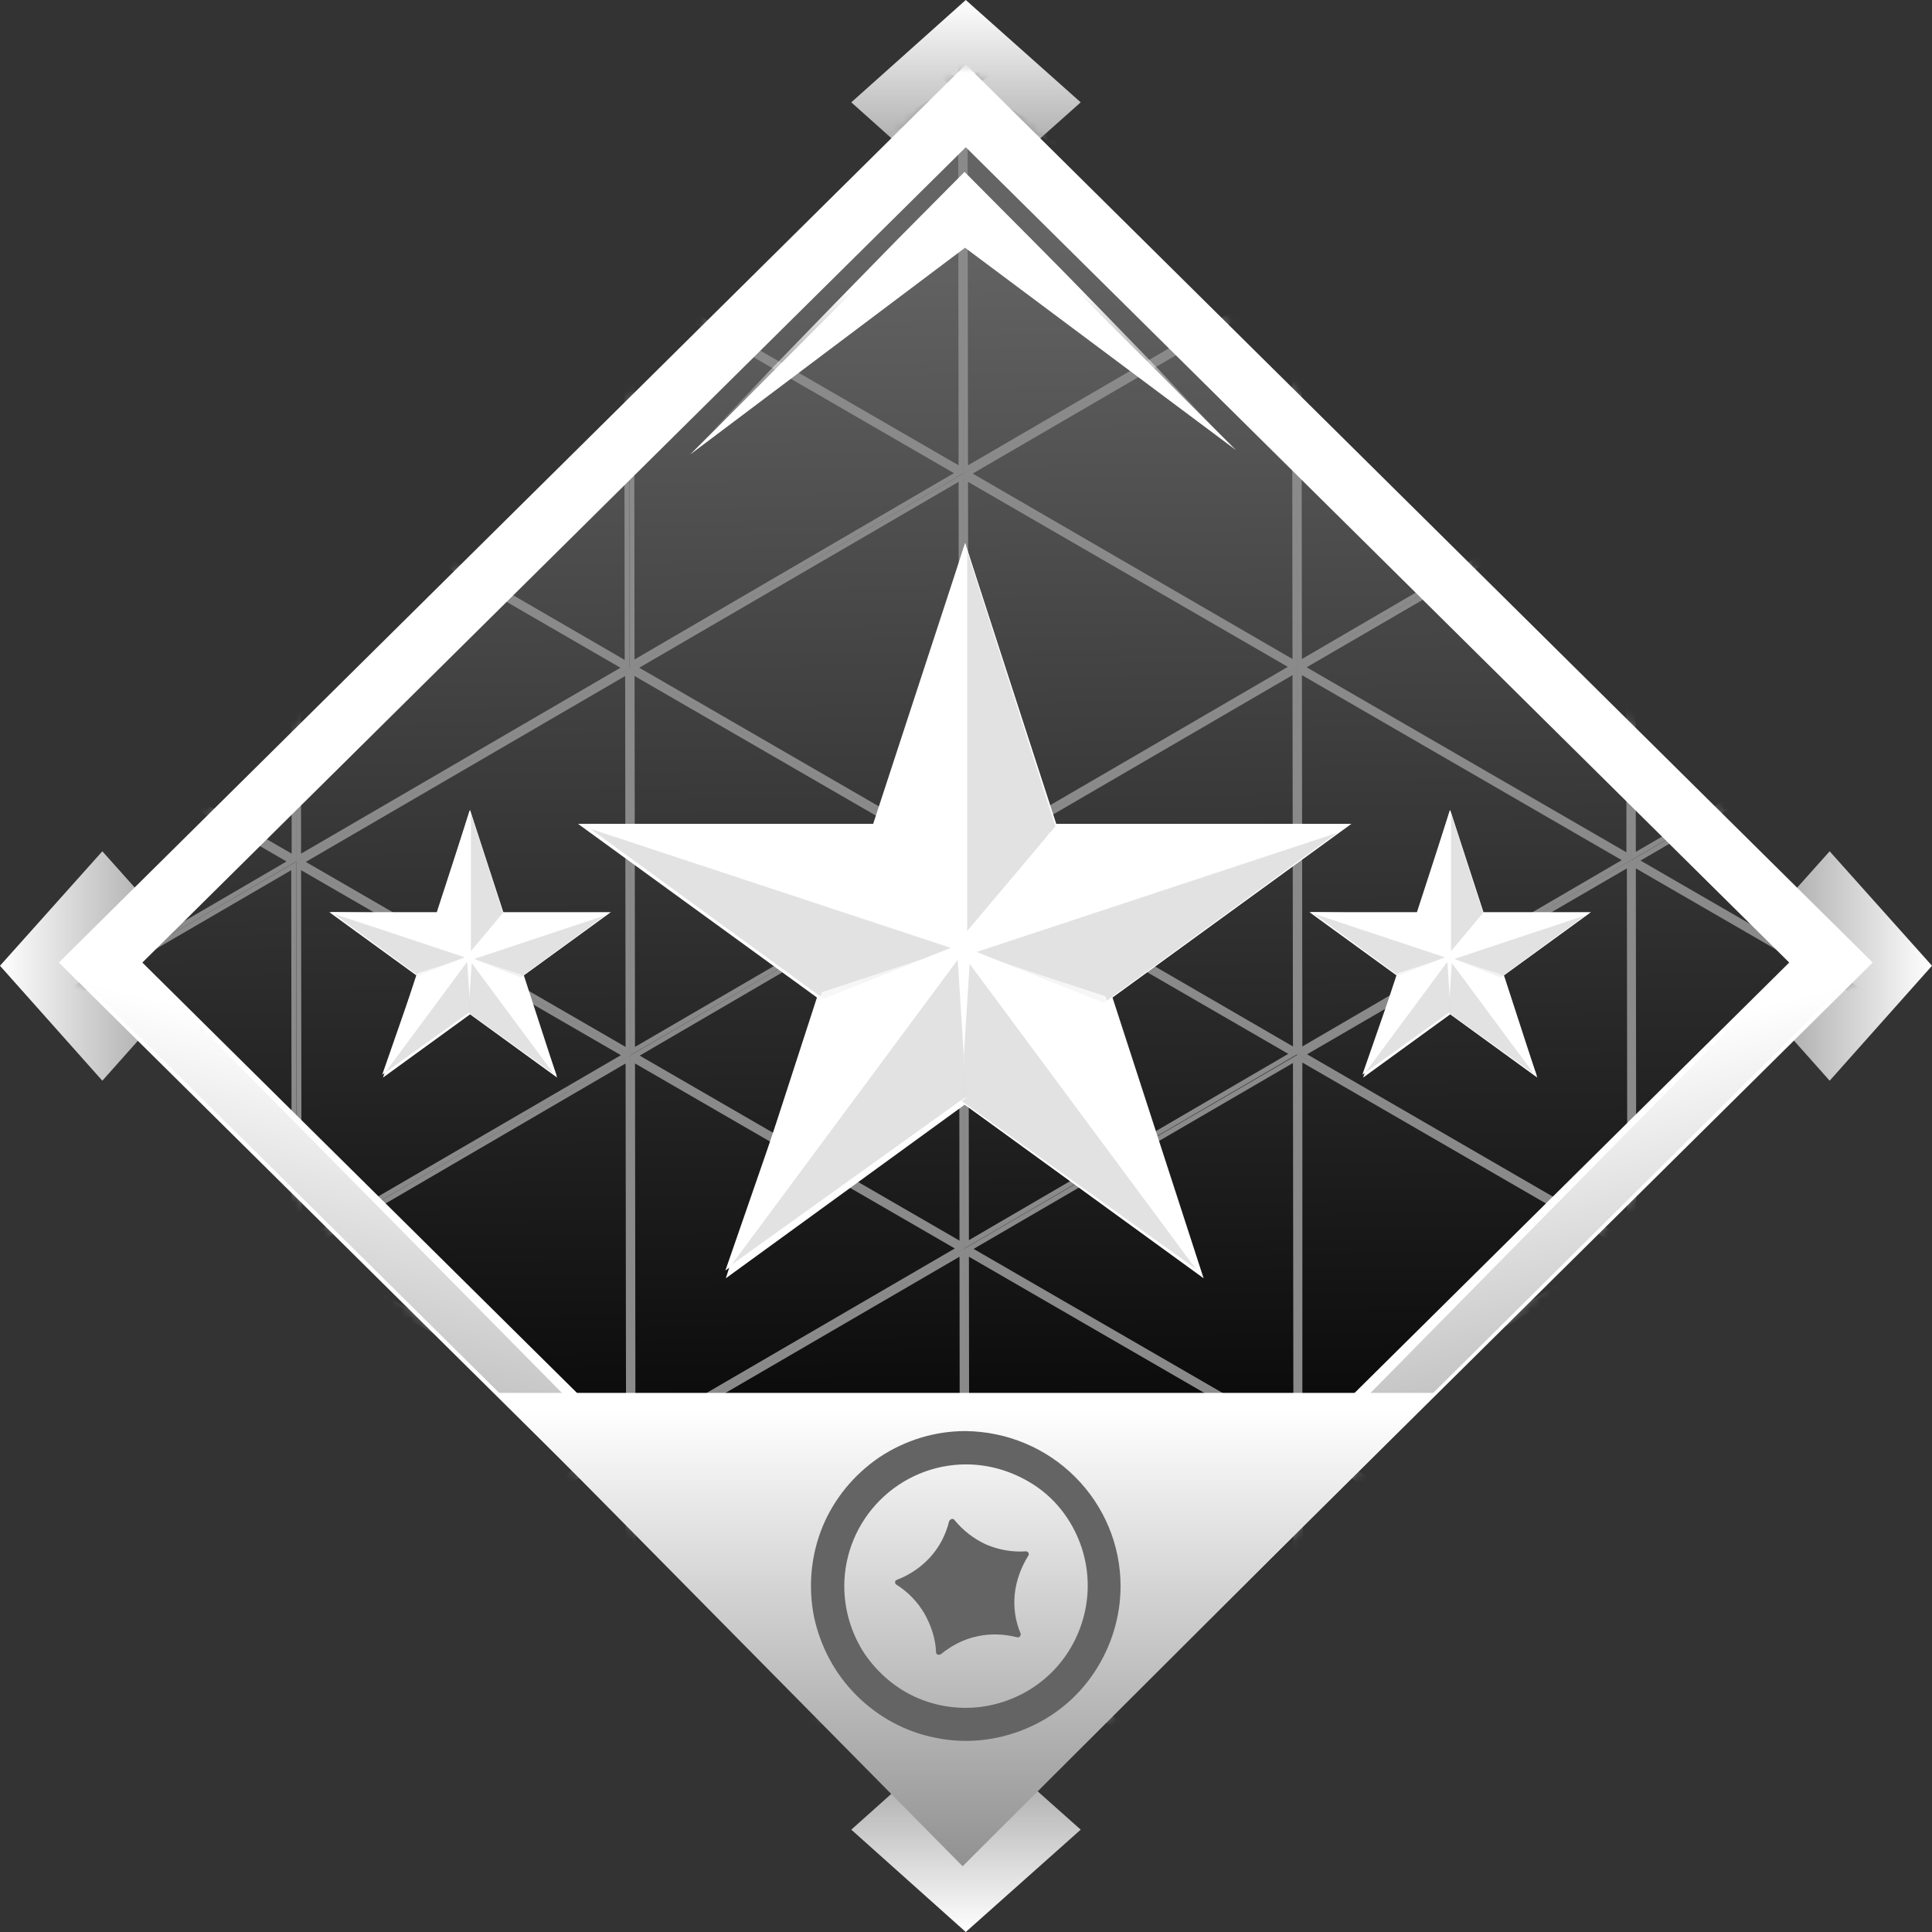 <svg fill="none" height="200" viewBox="0 0 200 200" width="200" xmlns="http://www.w3.org/2000/svg" xmlns:xlink="http://www.w3.org/1999/xlink"><rect x="0" y="0" width="200" height="200" fill="#333333" stroke="none"/><linearGradient id="a"><stop offset="0" stop-color="#fff"/><stop offset="1" stop-color="#929292"/></linearGradient><linearGradient id="b" gradientUnits="userSpaceOnUse" x1="-.022" x2="21.194" xlink:href="#a" y1="100" y2="100"/><linearGradient id="c"><stop offset="0" stop-color="#fff"/><stop offset="1" stop-color="#8d8d8d"/></linearGradient><linearGradient id="d" gradientUnits="userSpaceOnUse" x1="200" x2="178.783" xlink:href="#c" y1="100" y2="100"/><linearGradient id="e" gradientUnits="userSpaceOnUse" x1="100" x2="100" xlink:href="#a" y1="200.022" y2="178.806"/><linearGradient id="f" gradientUnits="userSpaceOnUse" x1="100" x2="100" xlink:href="#c" y1="-0" y2="21.216"/><linearGradient id="g" gradientUnits="userSpaceOnUse" x1="99.267" x2="100.872" y1="24.395" y2="192.28"><stop offset="0" stop-color="#646464"/><stop offset=".813"/></linearGradient><linearGradient id="h" gradientUnits="userSpaceOnUse" x1="99.267" x2="100.872" y1="24.395" y2="192.28"><stop offset="0" stop-color="#706d27"/><stop offset=".813"/></linearGradient><linearGradient id="i"><stop offset=".436" stop-color="#fff"/><stop offset="1" stop-color="#fff" stop-opacity="0"/></linearGradient><linearGradient id="j" gradientUnits="userSpaceOnUse" x1="4.093" x2="168.503" xlink:href="#i" y1="99.638" y2="99.638"/><linearGradient id="k" gradientUnits="userSpaceOnUse" x1="61.242" x2="45.496" y1="114.551" y2="178.184"><stop offset="0" stop-color="#fff"/><stop offset="1" stop-color="#878787"/></linearGradient><linearGradient id="l" gradientUnits="userSpaceOnUse" x1="138.665" x2="154.411" y1="114.918" y2="178.551"><stop offset="0" stop-color="#fff"/><stop offset="1" stop-color="#838383"/></linearGradient><linearGradient id="m" gradientUnits="userSpaceOnUse" x1="100" x2="100" y1="145.878" y2="193.213"><stop offset="0" stop-color="#fff"/><stop offset="1" stop-color="#919191"/></linearGradient><linearGradient id="n" gradientUnits="userSpaceOnUse" x1="99.65" x2="99.65" xlink:href="#i" y1="17.855" y2="45.633"/><linearGradient id="o"><stop offset=".233" stop-color="#fff"/><stop offset="1" stop-color="#fff" stop-opacity="0"/></linearGradient><linearGradient id="p" gradientUnits="userSpaceOnUse" x1="100.015" x2="100.015" xlink:href="#o" y1="56.221" y2="123.362"/><linearGradient id="q" gradientUnits="userSpaceOnUse" x1="139.209" x2="75.46" xlink:href="#o" y1="85.82" y2="106.891"/><linearGradient id="r" gradientUnits="userSpaceOnUse" x1="60.311" x2="124.06" xlink:href="#o" y1="85.395" y2="106.467"/><linearGradient id="s" gradientUnits="userSpaceOnUse" x1="124.341" x2="84.342" xlink:href="#o" y1="132.01" y2="78.085"/><linearGradient id="t" gradientUnits="userSpaceOnUse" x1="75.178" x2="115.178" xlink:href="#o" y1="131.585" y2="77.66"/><linearGradient id="u" gradientUnits="userSpaceOnUse" x1="48.661" x2="48.661" xlink:href="#o" y1="83.859" y2="108.274"/><linearGradient id="v" gradientUnits="userSpaceOnUse" x1="62.952" x2="39.77" xlink:href="#o" y1="94.632" y2="102.294"/><linearGradient id="w" gradientUnits="userSpaceOnUse" x1="34.261" x2="57.442" xlink:href="#o" y1="94.468" y2="102.13"/><linearGradient id="x"><stop offset="0" stop-color="#fff"/><stop offset="1" stop-color="#fff" stop-opacity="0"/></linearGradient><linearGradient id="y" gradientUnits="userSpaceOnUse" x1="57.572" x2="43.027" xlink:href="#x" y1="111.391" y2="91.782"/><linearGradient id="z" gradientUnits="userSpaceOnUse" x1="39.637" x2="54.182" xlink:href="#o" y1="111.245" y2="91.635"/><linearGradient id="A" gradientUnits="userSpaceOnUse" x1="150.125" x2="150.125" xlink:href="#o" y1="83.859" y2="108.274"/><linearGradient id="B" gradientUnits="userSpaceOnUse" x1="164.416" x2="141.234" xlink:href="#o" y1="94.632" y2="102.294"/><linearGradient id="C" gradientUnits="userSpaceOnUse" x1="135.725" x2="158.906" xlink:href="#o" y1="94.468" y2="102.13"/><linearGradient id="D" gradientUnits="userSpaceOnUse" x1="159.036" x2="144.491" xlink:href="#x" y1="111.391" y2="91.782"/><linearGradient id="E" gradientUnits="userSpaceOnUse" x1="141.101" x2="155.646" xlink:href="#o" y1="111.245" y2="91.635"/><clipPath id="F"><path d="m0 0h200v200h-200z"/></clipPath><mask id="G" height="186" maskUnits="userSpaceOnUse" width="200" x="0" y="7"><path d="m200 7.019h-200v185.253h200z" fill="#fff"/></mask><mask id="H" height="186" maskUnits="userSpaceOnUse" width="188" x="6" y="7"><path d="m6.452 99.645 93.549-92.627 93.548 92.627-93.548 92.627z" fill="url(#h)"/></mask><g clip-path="url(#F)"><path d="m21.189 99.975-10.595 11.9-10.595-11.9 10.595-11.85z" fill="url(#b)"/><path d="m200 99.975-10.595 11.9-10.594-11.9 10.594-11.85z" fill="url(#d)"/><path d="m99.975 178.811 11.9 10.594-11.9 10.595-11.85-10.595z" fill="url(#e)"/><path d="m99.975-0 11.9 10.594-11.9 10.595-11.85-10.595z" fill="url(#f)"/><g mask="url(#G)"><path d="m6.452 99.645 93.549-92.627 93.548 92.627-93.548 92.627z" fill="url(#g)"/><g mask="url(#H)" stroke="#8a8a8a" stroke-width=".507"><path d="m-3.744-10.627 33.865 19.637-33.818 19.683z"/><path d="m-3.557-11.044 33.818-19.683.047 39.32z"/><path d="m30.822 8.593-.047-39.32 33.865 19.59z"/><path d="m65.342-10.72 33.865 19.637-33.818 19.683z"/><path d="m64.92 28.601-33.911-19.591 33.818-19.683z"/><path d="m65.575-11.09 33.818-19.683.047 39.32z"/><path d="m168.994 8.454-.047-39.32 33.865 19.59z"/><path d="m203.138 28.462-33.865-19.591 33.818-19.683z"/><path d="m168.479-30.866.047 39.32-33.865-19.637z"/><path d="m134.427-10.766 33.864 19.637-33.864 19.683z"/><path d="m99.86-30.773 33.865 19.59-33.818 19.683z"/><path d="m133.959-10.766.047 39.32-33.864-19.591z"/><path d="m-3.697 68.801-.047-39.32 33.865 19.591z"/><path d="m30.869 49.534 33.865 19.59-33.818 19.683z"/><path d="m30.402 48.701-33.864-19.59 33.818-19.683z"/><path d="m30.448 88.808-33.865-19.59 33.818-19.683z"/><path d="m31.056 49.117 33.818-19.683.047 39.32z"/><path d="m30.869 48.701-.047-39.32 33.865 19.591z"/><path d="m65.435 68.708-.047-39.32 33.865 19.59z"/><path d="m99.955 49.442 33.865 19.59-33.818 19.683z"/><path d="m99.487 48.608-33.865-19.591 33.818-19.683z"/><path d="m99.534 88.715-33.865-19.591 33.818-19.683z"/><path d="m100.188 49.025 33.818-19.683.047 39.32z"/><path d="m99.954 48.608-.047-39.32 33.865 19.637z"/><path d="m134.52 68.662-.046-39.32 33.864 19.59z"/><path d="m169.041 49.349 33.865 19.591-33.818 19.683z"/><path d="m168.573 48.562-33.865-19.591 33.865-19.683z"/><path d="m168.619 88.669-33.864-19.591 33.864-19.683z"/><path d="m169.273 48.979 33.818-19.683.047 39.32z"/><path d="m169.04 48.562-.047-39.32 33.865 19.637z"/><path d="m-3.65 109.695 33.865 19.591-33.818 19.683z"/><path d="m-3.417 109.325 33.818-19.683.047 39.32z"/><path d="m-3.651 108.908-.047-39.32 33.865 19.59z"/><path d="m99.534 89.549.047 39.32-33.865-19.591z"/><path d="m65.014 108.815-33.864-19.59 33.818-19.683z"/><path d="m65.482 109.649 33.865 19.59-33.818 19.684z"/><path d="m65.436 69.541 33.865 19.59-33.818 19.683z"/><path d="m30.916 89.642 33.864 19.59-33.818 19.683z"/><path d="m65.014 109.649.047 39.32-33.865-19.591z"/><path d="m169.134 128.777-.047-39.321 33.865 19.59z"/><path d="m203.185 108.677-33.865-19.591 33.818-19.683z"/><path d="m203.232 148.784-33.865-19.591 33.818-19.683z"/><path d="m100.048 128.823-.047-39.32 33.865 19.59z"/><path d="m134.567 109.556 33.865 19.591-33.865 19.683z"/><path d="m134.1 108.769-33.865-19.637 33.818-19.683z"/><path d="m134.146 148.876-33.865-19.59 33.818-19.683z"/><path d="m134.802 109.14 33.864-19.683.047 39.321z"/><path d="m134.567 108.769-.046-39.32 33.864 19.591z"/><path d="m-3.557 189.123-.047-39.32 33.865 19.59z"/><path d="m30.963 169.81 33.865 19.637-33.818 19.683z"/><path d="m30.494 169.022-33.865-19.59 33.818-19.683z"/><path d="m30.541 209.13-33.865-19.59 33.818-19.684z"/><path d="m31.196 169.44 33.818-19.684.047 39.32z"/><path d="m30.963 169.022-.047-39.32 33.864 19.591z"/><path d="m65.575 189.03-.047-39.32 33.865 19.637z"/><path d="m100.095 169.764 33.864 19.59-33.817 19.683z"/><path d="m99.627 168.977-33.864-19.637 33.818-19.684z"/><path d="m99.674 209.084-33.865-19.591 33.818-19.683z"/><path d="m100.328 169.347 33.818-19.683.047 39.32z"/><path d="m100.095 168.977-.047-39.321 33.864 19.591z"/><path d="m203.232 149.571.047 39.32-33.865-19.59z"/><path d="m168.713 168.884-33.864-19.637 33.864-19.683z"/><path d="m169.181 169.671 33.864 19.591-33.818 19.683z"/><path d="m169.135 129.564 33.864 19.591-33.817 19.683z"/><path d="m134.614 149.664 33.865 19.637-33.865 19.683z"/><path d="m168.713 169.671.047 39.32-33.864-19.59z"/><path d="m-3.557 189.91 33.865 19.591-33.818 19.683z"/><path d="m65.108 229.137-33.865-19.59 33.818-19.683z"/><path d="m65.575 229.137-.047-39.32 33.865 19.591z"/><path d="m203.326 228.999-33.865-19.591 33.818-19.683z"/><path d="m134.24 229.091-33.865-19.59 33.818-19.684z"/><path d="m134.708 229.091-.047-39.32 33.865 19.591z"/></g><path d="m99.978 10.962-89.565 88.682 89.565 88.682 89.564-88.682z" stroke="#fff" stroke-width="6.083"/><path d="m99.978 7.687-92.872 91.957 92.872 91.957 92.873-91.957z" stroke="url(#j)" stroke-width="1.014"/><path d="m6.687 99.645 93.314 92.395v-5.465l-84.661-85.772z" fill="url(#k)"/><path d="m192.801 100.108-92.567 91.84v-5.465l83.913-85.217z" fill="url(#l)"/></g><path d="m148.75 144.194h-97.5l48.4 49z" fill="url(#m)"/><path d="m98.8 157.344c.9 1.1 2 1.95 3.3 2.55 1.3.55 2.7.8 4.1.7.05 0 .1 0 .15.05.05 0 .1.05.1.1.05.05.05.1.05.15s0 .1-.05.15c-.75 1.2-1.25 2.55-1.4 3.95s.05 2.8.6 4.1c0 .05.05.1 0 .15 0 .05-.05.1-.05.15-.05.05-.1.05-.15.1-.05 0-.1 0-.15 0-1.35-.35-2.8-.4-4.15-.1-1.4.3-2.65.95-3.75 1.85-.05.05-.1.05-.15.05s-.1 0-.15 0-.1-.05-.15-.1-.05-.1-.05-.15c-.05-1.4-.5-2.75-1.2-4-.7-1.2-1.7-2.25-2.9-3-.05-.05-.1-.05-.1-.1s-.05-.1-.05-.15.05-.1.05-.15c.05-.05.1-.1.15-.1 1.3-.5 2.5-1.3 3.45-2.35s1.6-2.3 1.95-3.7c0-.05.05-.1.1-.15s.1-.05.15-.1h.15c.05 0 .1.05.15.1zm-7.7-2.05c-2.35 2.35-3.7 5.55-3.7 8.9 0 2.5.75 4.95 2.1 7 1.4 2.05 3.35 3.7 5.65 4.65s4.85 1.2 7.3.7 4.7-1.7 6.45-3.45 2.95-4 3.45-6.45.25-5-.7-7.3-2.55-4.3-4.65-5.65-4.5-2.1-7-2.1c-3.35 0-6.55 1.35-8.9 3.7zm20.2-2.4c3 3 4.7 7.05 4.7 11.3 0 3.15-.95 6.25-2.7 8.9s-4.25 4.7-7.2 5.9c-2.9 1.2-6.15 1.55-9.25.9-3.1-.6-5.95-2.15-8.2-4.4s-3.75-5.1-4.4-8.2c-.6-3.1-.3-6.3.9-9.25 1.2-2.9 3.25-5.4 5.9-7.2 2.65-1.75 5.7-2.7 8.9-2.7 4.3.05 8.35 1.75 11.35 4.75z" fill="#646464"/><path d="m71.45 47.046 28.45-28.5 28.05 28.05-28.05-20.95z" fill="#fff"/><path d="m126.15 44.795c-2.25-2.1-4.5-4.25-6.75-6.4l-6.65-6.45c-4.45-4.3-8.8-8.7-13.2-13.05h.7l-6.7 6.65-6.75 6.6-6.8 6.6c-2.3 2.15-4.55 4.35-6.85 6.5 2.15-2.3 4.35-4.55 6.5-6.85l6.6-6.8 6.6-6.75 6.65-6.7.35-.35.35.35c4.35 4.4 8.75 8.75 13.05 13.2l6.45 6.65c2.2 2.35 4.35 4.55 6.45 6.8z" fill="url(#n)"/><path d="m99.909 56.221 9.434 29.066h30.553l-24.731 17.976 9.433 29.066-24.731-17.975-24.732 17.975 9.434-29.066-24.732-17.976h30.553z" fill="#fff"/><path d="m99.484 97.653-8.711-12.323 9.136-29.109 9.349 29.109z" fill="url(#p)"/><path d="m100.121 57.071v39.307l9.136-10.836z" fill="#ddd" fill-opacity=".867"/><path d="m99.696 98.333 8.967-12.153 30.511-.467-24.69 18.018z" fill="url(#q)"/><path d="m138.409 86.222-37.31 12.323 13.173 5.269z" fill="#ddd" fill-opacity=".867"/><path d="m99.824 97.908-8.966-12.153-30.511-.467 24.689 18.018z" fill="url(#r)"/><path d="m61.112 85.797 37.31 12.323-13.173 5.269z" fill="#ddd" fill-opacity=".867"/><path d="m100.121 98.418 14.32 4.717 9.987 28.811-24.86-17.805z" fill="url(#s)"/><path d="m123.791 131.351-23.414-31.573-.893 14.15z" fill="#ddd" fill-opacity=".867"/><path d="m99.399 97.993-14.321 4.717-9.986 28.811 24.859-17.805z" fill="url(#t)"/><path d="m75.73 130.926 23.414-31.573.892 14.151z" fill="#ddd" fill-opacity=".867"/><path d="m48.661 83.843 3.442 10.581h11.134l-9.009 6.544 3.442 10.581-9.009-6.544-9.009 6.544 3.442-10.581-9.009-6.544h11.133z" fill="#fff"/><path d="m48.491 98.928-3.187-4.462 3.315-10.581 3.4 10.581z" fill="url(#u)"/><path d="m48.746 84.183v14.278l3.315-3.952z" fill="#ddd" fill-opacity=".867"/><path d="m48.576 99.183 3.272-4.419 11.091-.17-8.966 6.544z" fill="url(#v)"/><path d="m62.642 94.764-13.556 4.504 4.802 1.912z" fill="#ddd" fill-opacity=".867"/><path d="m48.618 99.013-3.272-4.419-11.091-.17 8.966 6.544z" fill="url(#w)"/><path d="m34.553 94.594 13.556 4.504-4.802 1.912z" fill="#ddd" fill-opacity=".867"/><path d="m48.746 99.183 5.227 1.7 3.655 10.496-9.051-6.459z" fill="url(#y)"/><path d="m57.329 111.167-8.499-11.474-.34 5.142z" fill="#ddd" fill-opacity=".867"/><path d="m48.449 99.056-5.227 1.699-3.655 10.497 9.051-6.46z" fill="url(#z)"/><path d="m39.864 111.039 8.499-11.473.34 5.141z" fill="#ddd" fill-opacity=".867"/><path d="m150.124 83.843 3.442 10.581h11.134l-9.009 6.544 3.442 10.581-9.009-6.544-9.008 6.544 3.442-10.581-9.009-6.544h11.133z" fill="#fff"/><path d="m149.955 98.928-3.187-4.462 3.314-10.581 3.4 10.581z" fill="url(#A)"/><path d="m150.21 84.183v14.278l3.315-3.952z" fill="#ddd" fill-opacity=".867"/><path d="m150.04 99.183 3.272-4.419 11.091-.17-8.966 6.544z" fill="url(#B)"/><path d="m164.105 94.764-13.556 4.504 4.802 1.912z" fill="#ddd" fill-opacity=".867"/><path d="m150.082 99.013-3.272-4.419-11.091-.17 8.966 6.544z" fill="url(#C)"/><path d="m136.017 94.594 13.555 4.504-4.801 1.912z" fill="#ddd" fill-opacity=".867"/><path d="m150.21 99.183 5.227 1.7 3.654 10.496-9.051-6.459z" fill="url(#D)"/><path d="m158.793 111.166-8.499-11.473-.34 5.142z" fill="#ddd" fill-opacity=".867"/><path d="m149.913 99.055-5.227 1.7-3.655 10.496 9.052-6.459z" fill="url(#E)"/><path d="m141.328 111.039 8.499-11.473.34 5.141z" fill="#ddd" fill-opacity=".867"/></g></svg>